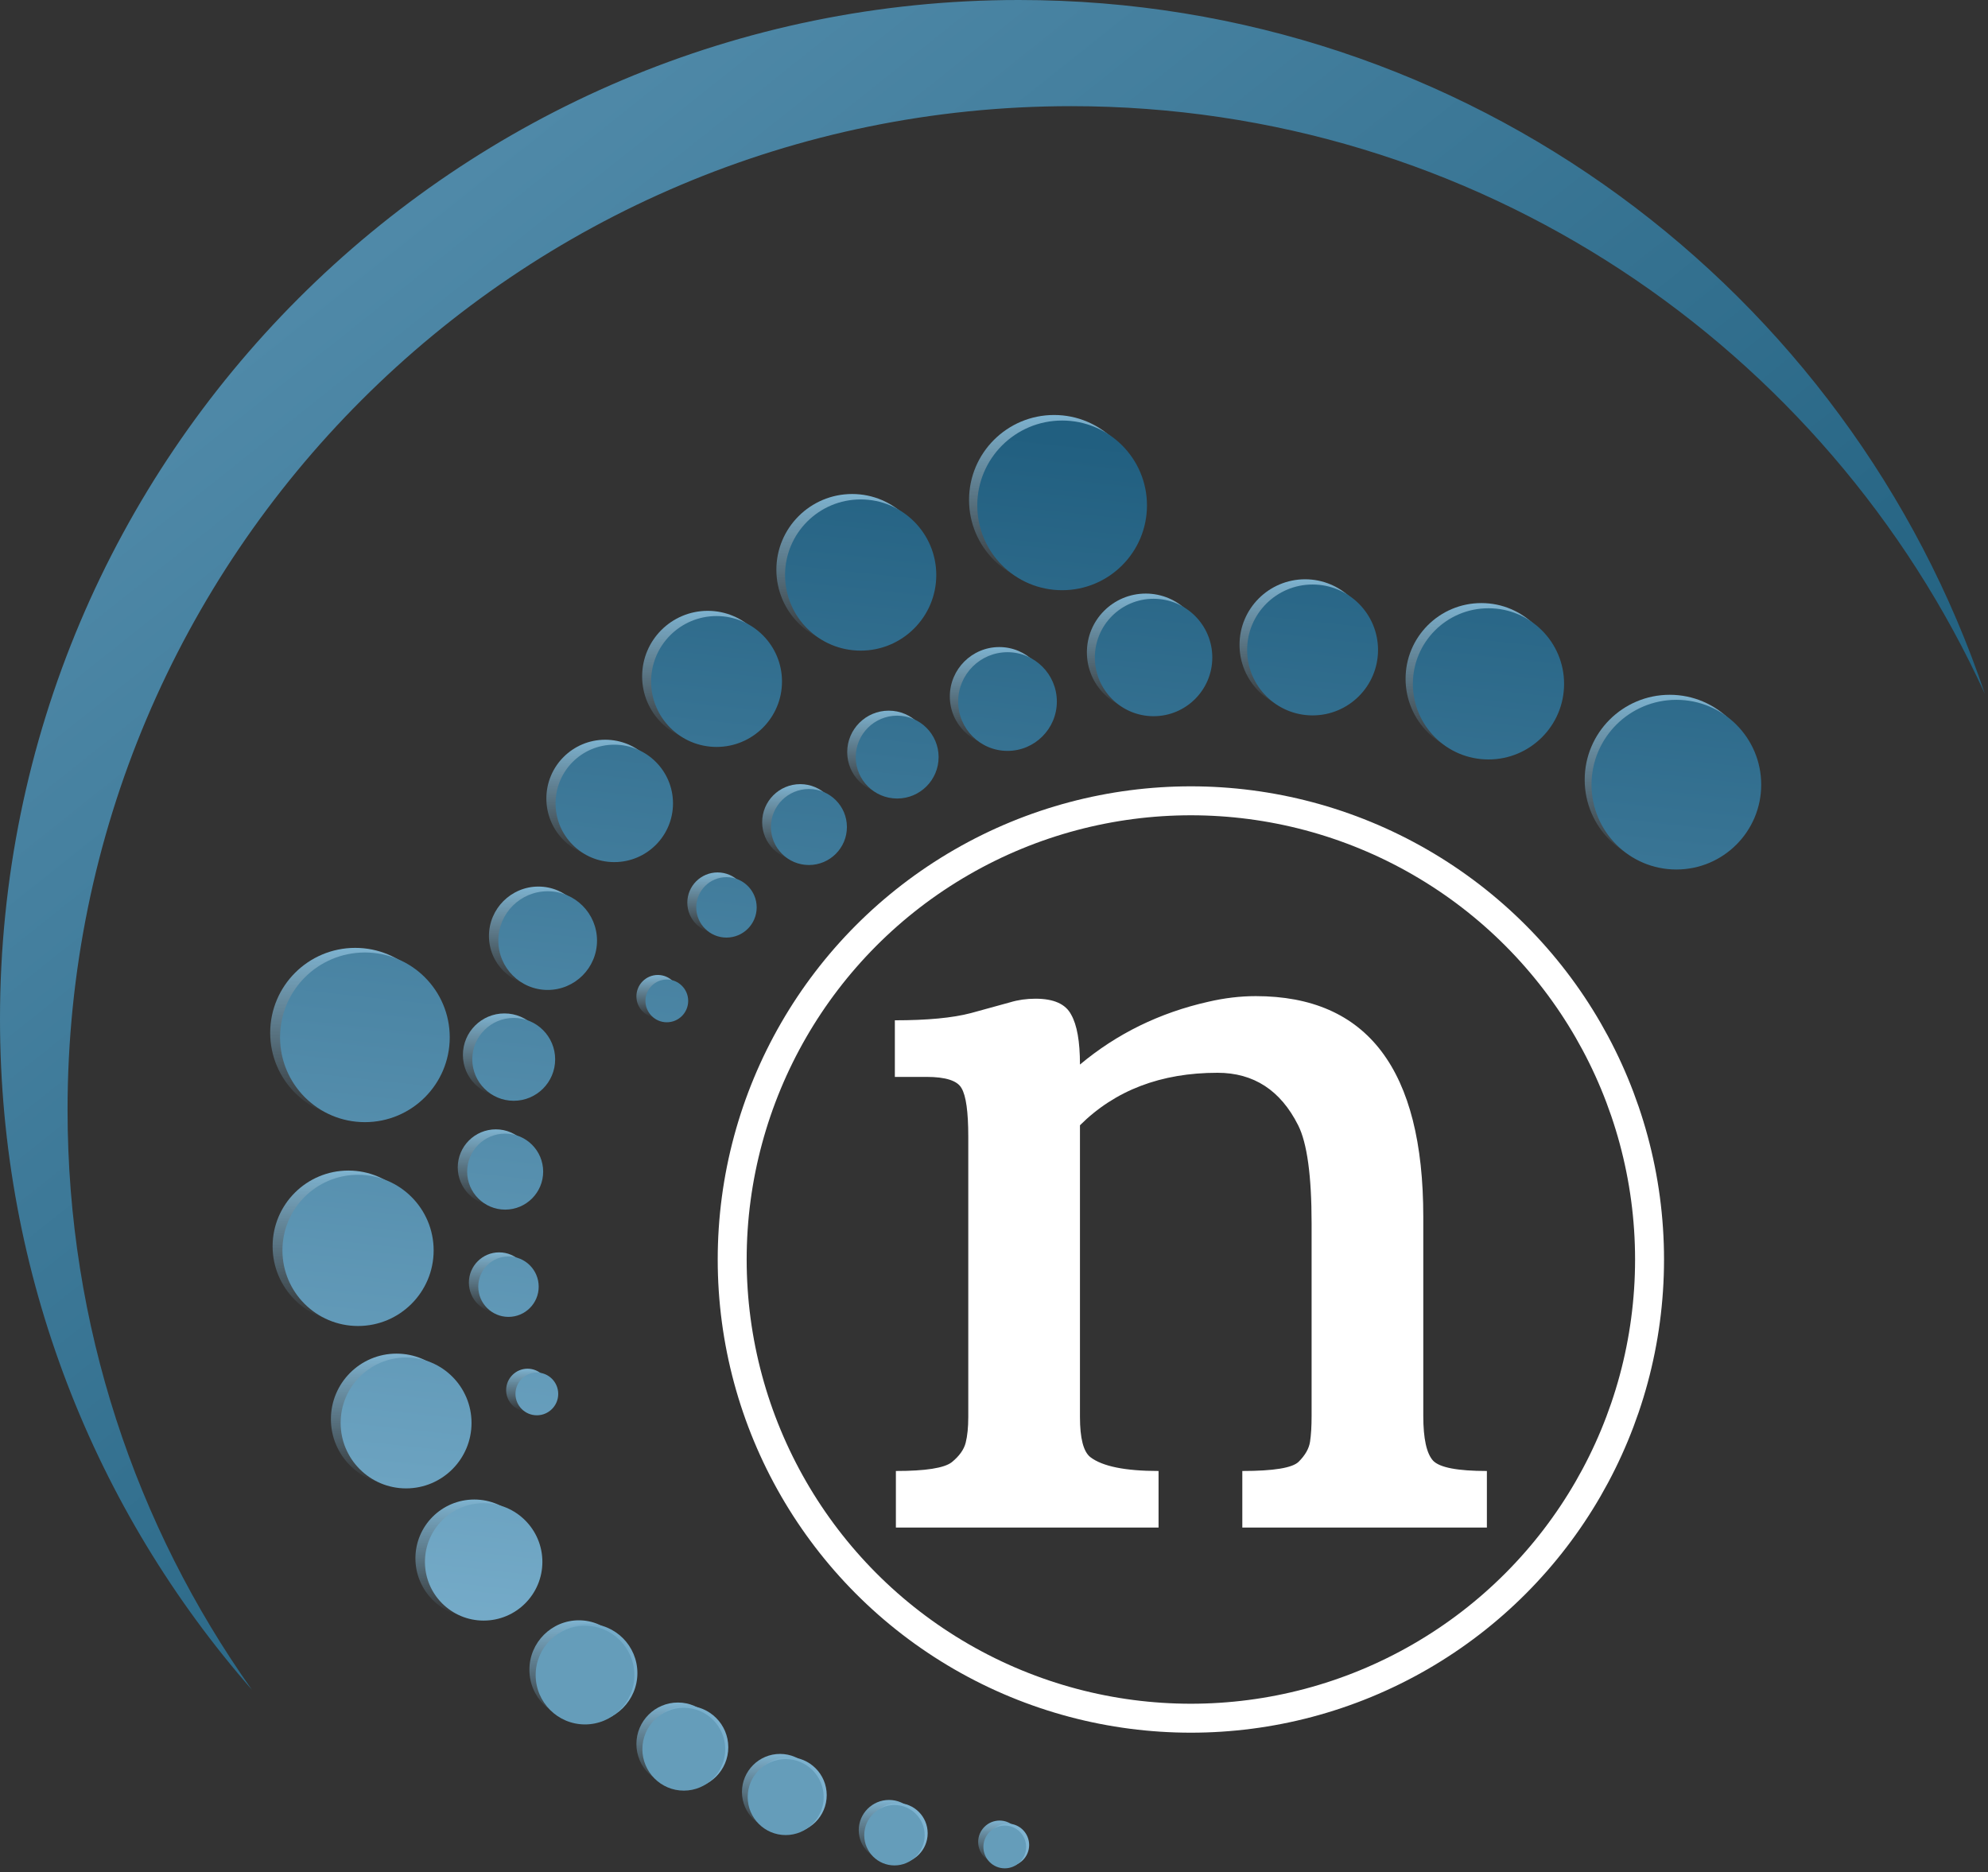 <?xml version="1.0" encoding="UTF-8"?>
<svg xmlns="http://www.w3.org/2000/svg" width="412" height="388" viewBox="0 0 412 388" fill="none">
  <rect x="0" y="0" width="412" height="388" fill="#333333" stroke="none"/>
  <path fill-rule="evenodd" clip-rule="evenodd" d="M411.355 143.803C378.591 71.946 306.128 22 222 22C107.125 22 14 115.125 14 230C14 274.773 28.147 316.243 52.214 350.182C19.703 313.04 0 264.402 0 211.163C0 94.541 94.541 0 211.163 0C304.232 0 383.238 60.21 411.355 143.803Z" fill="url(#paint0_linear_61_4)"></path>
  <path d="M73.62 231.652C83.354 231.652 91.245 223.767 91.245 214.041C91.245 204.314 83.354 196.43 73.62 196.43C63.887 196.43 55.996 204.314 55.996 214.041C55.996 223.767 63.887 231.652 73.62 231.652Z" fill="url(#paint1_linear_61_4)"></path>
  <path d="M72.202 273.966C80.876 273.966 87.907 266.939 87.907 258.272C87.907 249.605 80.876 242.578 72.202 242.578C63.528 242.578 56.496 249.605 56.496 258.272C56.496 266.939 63.528 273.966 72.202 273.966Z" fill="url(#paint2_linear_61_4)"></path>
  <path d="M82.173 307.685C89.681 307.685 95.768 301.603 95.768 294.101C95.768 286.598 89.681 280.516 82.173 280.516C74.665 280.516 68.578 286.598 68.578 294.101C68.578 301.603 74.665 307.685 82.173 307.685Z" fill="url(#paint3_linear_61_4)"></path>
  <path d="M98.291 335.126C105.027 335.126 110.488 329.669 110.488 322.938C110.488 316.207 105.027 310.75 98.291 310.75C91.555 310.75 86.094 316.207 86.094 322.938C86.094 329.669 91.555 335.126 98.291 335.126Z" fill="url(#paint4_linear_61_4)"></path>
  <path d="M119.966 356.268C125.627 356.268 130.217 351.682 130.217 346.025C130.217 340.367 125.627 335.781 119.966 335.781C114.304 335.781 109.715 340.367 109.715 346.025C109.715 351.682 114.304 356.268 119.966 356.268Z" fill="url(#paint5_linear_61_4)"></path>
  <path d="M140.497 370.021C145.25 370.021 149.104 366.17 149.104 361.42C149.104 356.671 145.25 352.82 140.497 352.82C135.744 352.82 131.891 356.671 131.891 361.42C131.891 366.17 135.744 370.021 140.497 370.021Z" fill="url(#paint6_linear_61_4)"></path>
  <path d="M161.66 379.245C166.019 379.245 169.553 375.713 169.553 371.357C169.553 367 166.019 363.469 161.66 363.469C157.3 363.469 153.766 367 153.766 371.357C153.766 375.713 157.3 379.245 161.66 379.245Z" fill="url(#paint7_linear_61_4)"></path>
  <path d="M184.245 385.552C187.712 385.552 190.522 382.744 190.522 379.28C190.522 375.816 187.712 373.008 184.245 373.008C180.779 373.008 177.969 375.816 177.969 379.28C177.969 382.744 180.779 385.552 184.245 385.552Z" fill="url(#paint8_linear_61_4)"></path>
  <path d="M207.159 386.155C209.611 386.155 211.599 384.169 211.599 381.718C211.599 379.268 209.611 377.281 207.159 377.281C204.707 377.281 202.719 379.268 202.719 381.718C202.719 384.169 204.707 386.155 207.159 386.155Z" fill="url(#paint9_linear_61_4)"></path>
  <path d="M218.452 121.222C228.186 121.222 236.077 113.337 236.077 103.611C236.077 93.885 228.186 86 218.452 86C208.719 86 200.828 93.885 200.828 103.611C200.828 113.337 208.719 121.222 218.452 121.222Z" fill="url(#paint10_linear_61_4)"></path>
  <path d="M176.604 133.763C185.278 133.763 192.31 126.736 192.31 118.069C192.31 109.401 185.278 102.375 176.604 102.375C167.93 102.375 160.898 109.401 160.898 118.069C160.898 126.736 167.93 133.763 176.604 133.763Z" fill="url(#paint11_linear_61_4)"></path>
  <path d="M146.673 153.756C154.181 153.756 160.268 147.674 160.268 140.171C160.268 132.668 154.181 126.586 146.673 126.586C139.165 126.586 133.078 132.668 133.078 140.171C133.078 147.674 139.165 153.756 146.673 153.756Z" fill="url(#paint12_linear_61_4)"></path>
  <path d="M125.428 177.673C132.164 177.673 137.625 172.216 137.625 165.485C137.625 158.754 132.164 153.297 125.428 153.297C118.691 153.297 113.23 158.754 113.23 165.485C113.23 172.216 118.691 177.673 125.428 177.673Z" fill="url(#paint13_linear_61_4)"></path>
  <path d="M111.583 204.213C117.245 204.213 121.834 199.627 121.834 193.97C121.834 188.313 117.245 183.727 111.583 183.727C105.922 183.727 101.332 188.313 101.332 193.97C101.332 199.627 105.922 204.213 111.583 204.213Z" fill="url(#paint14_linear_61_4)"></path>
  <path d="M104.54 227.216C109.293 227.216 113.147 223.365 113.147 218.616C113.147 213.866 109.293 210.016 104.54 210.016C99.787 210.016 95.934 213.866 95.934 218.616C95.934 223.365 99.787 227.216 104.54 227.216Z" fill="url(#paint15_linear_61_4)"></path>
  <path d="M102.761 249.815C107.121 249.815 110.655 246.284 110.655 241.927C110.655 237.571 107.121 234.039 102.761 234.039C98.401 234.039 94.867 237.571 94.867 241.927C94.867 246.284 98.401 249.815 102.761 249.815Z" fill="url(#paint16_linear_61_4)"></path>
  <path d="M103.449 272.075C106.915 272.075 109.725 269.267 109.725 265.803C109.725 262.339 106.915 259.531 103.449 259.531C99.982 259.531 97.172 262.339 97.172 265.803C97.172 269.267 99.982 272.075 103.449 272.075Z" fill="url(#paint17_linear_61_4)"></path>
  <path d="M109.335 292.515C111.787 292.515 113.775 290.528 113.775 288.078C113.775 285.627 111.787 283.641 109.335 283.641C106.883 283.641 104.895 285.627 104.895 288.078C104.895 290.528 106.883 292.515 109.335 292.515Z" fill="url(#paint18_linear_61_4)"></path>
  <path d="M346.042 179.207C355.776 179.207 363.666 171.322 363.666 161.595C363.666 151.869 355.776 143.984 346.042 143.984C336.309 143.984 328.418 151.869 328.418 161.595C328.418 171.322 336.309 179.207 346.042 179.207Z" fill="url(#paint19_linear_61_4)"></path>
  <path d="M307.002 156.364C315.676 156.364 322.708 149.338 322.708 140.67C322.708 132.003 315.676 124.977 307.002 124.977C298.328 124.977 291.297 132.003 291.297 140.67C291.297 149.338 298.328 156.364 307.002 156.364Z" fill="url(#paint20_linear_61_4)"></path>
  <path d="M270.478 147.217C277.986 147.217 284.073 141.135 284.073 133.632C284.073 126.129 277.986 120.047 270.478 120.047C262.97 120.047 256.883 126.129 256.883 133.632C256.883 141.135 262.97 147.217 270.478 147.217Z" fill="url(#paint21_linear_61_4)"></path>
  <path d="M237.447 147.384C244.183 147.384 249.644 141.927 249.644 135.196C249.644 128.465 244.183 123.008 237.447 123.008C230.711 123.008 225.25 128.465 225.25 135.196C225.25 141.927 230.711 147.384 237.447 147.384Z" fill="url(#paint22_linear_61_4)"></path>
  <path d="M207.095 154.581C212.756 154.581 217.346 149.995 217.346 144.337C217.346 138.68 212.756 134.094 207.095 134.094C201.433 134.094 196.844 138.68 196.844 144.337C196.844 149.995 201.433 154.581 207.095 154.581Z" fill="url(#paint23_linear_61_4)"></path>
  <path d="M184.185 164.474C188.938 164.474 192.791 160.623 192.791 155.874C192.791 151.124 188.938 147.273 184.185 147.273C179.431 147.273 175.578 151.124 175.578 155.874C175.578 160.623 179.431 164.474 184.185 164.474Z" fill="url(#paint24_linear_61_4)"></path>
  <path d="M165.847 178.276C170.207 178.276 173.741 174.744 173.741 170.388C173.741 166.032 170.207 162.5 165.847 162.5C161.487 162.5 157.953 166.032 157.953 170.388C157.953 174.744 161.487 178.276 165.847 178.276Z" fill="url(#paint25_linear_61_4)"></path>
  <path d="M148.718 193.341C152.185 193.341 154.995 190.533 154.995 187.069C154.995 183.605 152.185 180.797 148.718 180.797C145.252 180.797 142.441 183.605 142.441 187.069C142.441 190.533 145.252 193.341 148.718 193.341Z" fill="url(#paint26_linear_61_4)"></path>
  <path d="M136.331 210.921C138.783 210.921 140.771 208.934 140.771 206.484C140.771 204.033 138.783 202.047 136.331 202.047C133.879 202.047 131.891 204.033 131.891 206.484C131.891 208.934 133.879 210.921 136.331 210.921Z" fill="url(#paint27_linear_61_4)"></path>
  <path fill-rule="evenodd" clip-rule="evenodd" d="M220.119 122.309C229.83 122.309 237.702 114.438 237.702 104.728C237.702 95.019 229.83 87.148 220.119 87.148C210.408 87.148 202.535 95.019 202.535 104.728C202.535 114.438 210.408 122.309 220.119 122.309ZM75.623 232.546C85.334 232.546 93.206 224.675 93.206 214.966C93.206 205.257 85.334 197.386 75.623 197.386C65.912 197.386 58.039 205.257 58.039 214.966C58.039 224.675 65.912 232.546 75.623 232.546ZM74.201 274.789C82.855 274.789 89.87 267.775 89.87 259.123C89.87 250.471 82.855 243.457 74.201 243.457C65.547 243.457 58.531 250.471 58.531 259.123C58.531 267.775 65.547 274.789 74.201 274.789ZM97.721 294.882C97.721 302.372 91.648 308.443 84.157 308.443C76.666 308.443 70.594 302.372 70.594 294.882C70.594 287.393 76.666 281.321 84.157 281.321C91.648 281.321 97.721 287.393 97.721 294.882ZM100.235 335.838C106.956 335.838 112.405 330.391 112.405 323.672C112.405 316.952 106.956 311.505 100.235 311.505C93.515 311.505 88.066 316.952 88.066 323.672C88.066 330.391 93.515 335.838 100.235 335.838ZM132.096 346.72C132.096 352.368 127.517 356.946 121.868 356.946C116.22 356.946 111.641 352.368 111.641 346.72C111.641 341.073 116.22 336.495 121.868 336.495C127.517 336.495 132.096 341.073 132.096 346.72ZM142.348 370.671C147.091 370.671 150.935 366.827 150.935 362.086C150.935 357.345 147.091 353.501 142.348 353.501C137.606 353.501 133.762 357.345 133.762 362.086C133.762 366.827 137.606 370.671 142.348 370.671ZM171.333 372.011C171.333 376.359 167.807 379.885 163.458 379.885C159.108 379.885 155.582 376.359 155.582 372.011C155.582 367.662 159.108 364.137 163.458 364.137C167.807 364.137 171.333 367.662 171.333 372.011ZM185.993 386.171C189.451 386.171 192.255 383.368 192.255 379.91C192.255 376.452 189.451 373.649 185.993 373.649C182.534 373.649 179.73 376.452 179.73 379.91C179.73 383.368 182.534 386.171 185.993 386.171ZM213.286 382.343C213.286 384.789 211.303 386.772 208.856 386.772C206.409 386.772 204.426 384.789 204.426 382.343C204.426 379.897 206.409 377.914 208.856 377.914C211.303 377.914 213.286 379.897 213.286 382.343ZM194.038 119.164C194.038 127.817 187.023 134.831 178.369 134.831C169.715 134.831 162.699 127.817 162.699 119.164C162.699 110.512 169.715 103.498 178.369 103.498C187.023 103.498 194.038 110.512 194.038 119.164ZM148.501 154.79C155.992 154.79 162.065 148.719 162.065 141.229C162.065 133.74 155.992 127.668 148.501 127.668C141.01 127.668 134.938 133.74 134.938 141.229C134.938 148.719 141.01 154.79 148.501 154.79ZM139.475 166.49C139.475 173.21 134.027 178.657 127.306 178.657C120.585 178.657 115.137 173.21 115.137 166.49C115.137 159.771 120.585 154.324 127.306 154.324C134.027 154.324 139.475 159.771 139.475 166.49ZM113.501 205.148C119.149 205.148 123.728 200.57 123.728 194.923C123.728 189.276 119.149 184.698 113.501 184.698C107.852 184.698 103.273 189.276 103.273 194.923C103.273 200.57 107.852 205.148 113.501 205.148ZM115.052 219.532C115.052 224.273 111.208 228.117 106.466 228.117C101.723 228.117 97.879 224.273 97.879 219.532C97.879 214.791 101.723 210.947 106.466 210.947C111.208 210.947 115.052 214.791 115.052 219.532ZM104.692 250.672C109.042 250.672 112.568 247.146 112.568 242.798C112.568 238.449 109.042 234.924 104.692 234.924C100.342 234.924 96.816 238.449 96.816 242.798C96.816 247.146 100.342 250.672 104.692 250.672ZM111.642 266.641C111.642 270.099 108.838 272.902 105.379 272.902C101.921 272.902 99.117 270.099 99.117 266.641C99.117 263.183 101.921 260.38 105.379 260.38C108.838 260.38 111.642 263.183 111.642 266.641ZM111.258 293.295C113.705 293.295 115.688 291.311 115.688 288.865C115.688 286.419 113.705 284.436 111.258 284.436C108.812 284.436 106.828 286.419 106.828 288.865C106.828 291.311 108.812 293.295 111.258 293.295ZM364.999 162.608C364.999 172.317 357.127 180.188 347.416 180.188C337.704 180.188 329.832 172.317 329.832 162.608C329.832 152.898 337.704 145.028 347.416 145.028C357.127 145.028 364.999 152.898 364.999 162.608ZM308.478 157.384C317.132 157.384 324.147 150.37 324.147 141.718C324.147 133.066 317.132 126.052 308.478 126.052C299.824 126.052 292.809 133.066 292.809 141.718C292.809 150.37 299.824 157.384 308.478 157.384ZM285.588 134.692C285.588 142.181 279.516 148.253 272.025 148.253C264.534 148.253 258.461 142.181 258.461 134.692C258.461 127.202 264.534 121.131 272.025 121.131C279.516 121.131 285.588 127.202 285.588 134.692ZM239.071 148.42C245.792 148.42 251.241 142.973 251.241 136.253C251.241 129.534 245.792 124.086 239.071 124.086C232.351 124.086 226.902 129.534 226.902 136.253C226.902 142.973 232.351 148.42 239.071 148.42ZM219.025 145.384C219.025 151.031 214.446 155.609 208.798 155.609C203.149 155.609 198.57 151.031 198.57 145.384C198.57 139.737 203.149 135.159 208.798 135.159C214.446 135.159 219.025 139.737 219.025 145.384ZM185.934 165.48C190.677 165.48 194.521 161.636 194.521 156.895C194.521 152.153 190.677 148.31 185.934 148.31C181.192 148.31 177.348 152.153 177.348 156.895C177.348 161.636 181.192 165.48 185.934 165.48ZM175.517 171.384C175.517 175.733 171.991 179.258 167.641 179.258C163.292 179.258 159.766 175.733 159.766 171.384C159.766 167.035 163.292 163.51 167.641 163.51C171.991 163.51 175.517 167.035 175.517 171.384ZM150.555 194.298C154.014 194.298 156.818 191.495 156.818 188.037C156.818 184.579 154.014 181.776 150.555 181.776C147.097 181.776 144.293 184.579 144.293 188.037C144.293 191.495 147.097 194.298 150.555 194.298ZM142.622 207.419C142.622 209.866 140.638 211.849 138.192 211.849C135.745 211.849 133.762 209.866 133.762 207.419C133.762 204.973 135.745 202.99 138.192 202.99C140.638 202.99 142.622 204.973 142.622 207.419Z" fill="url(#paint28_linear_61_4)"></path>
  <path d="M121.239 357.357C126.888 357.357 131.467 352.779 131.467 347.132C131.467 341.484 126.888 336.906 121.239 336.906C115.591 336.906 111.012 341.484 111.012 347.132C111.012 352.779 115.591 357.357 121.239 357.357Z" fill="#659DBA"></path>
  <path d="M141.716 371.076C146.458 371.076 150.302 367.233 150.302 362.491C150.302 357.75 146.458 353.906 141.716 353.906C136.973 353.906 133.129 357.75 133.129 362.491C133.129 367.233 136.973 371.076 141.716 371.076Z" fill="#659DBA"></path>
  <path d="M162.829 380.287C167.178 380.287 170.705 376.762 170.705 372.413C170.705 368.064 167.178 364.539 162.829 364.539C158.479 364.539 154.953 368.064 154.953 372.413C154.953 376.762 158.479 380.287 162.829 380.287Z" fill="#659DBA"></path>
  <path d="M185.372 386.577C188.83 386.577 191.634 383.774 191.634 380.316C191.634 376.858 188.83 374.055 185.372 374.055C181.913 374.055 179.109 376.858 179.109 380.316C179.109 383.774 181.913 386.577 185.372 386.577Z" fill="#659DBA"></path>
  <path d="M208.231 387.179C210.678 387.179 212.661 385.196 212.661 382.75C212.661 380.303 210.678 378.32 208.231 378.32C205.784 378.32 203.801 380.303 203.801 382.75C203.801 385.196 205.784 387.179 208.231 387.179Z" fill="#659DBA"></path>
  <circle cx="246.8" cy="261.011" r="95.058" stroke="white" stroke-width="6"></circle>
  <path d="M252.318 222.315C240.603 222.315 231.102 225.94 223.815 233.19V293.642C223.815 298.048 224.529 300.82 225.958 301.958C228.458 303.877 233.173 304.836 240.103 304.836V316.564H185.667V304.836C191.811 304.836 195.669 304.232 197.24 303.024C198.812 301.744 199.776 300.394 200.133 298.972C200.491 297.551 200.669 295.774 200.669 293.642V235.536C200.669 230.418 200.205 227.078 199.276 225.514C198.419 223.95 195.99 223.168 191.99 223.168H185.453V211.441C192.168 211.441 197.419 210.943 201.205 209.948C205.063 208.882 207.777 208.136 209.349 207.709C210.992 207.212 212.742 206.963 214.6 206.963C218.386 206.963 220.85 208.064 221.993 210.268C223.208 212.4 223.815 215.847 223.815 220.61C231.459 214.213 240.317 209.877 250.39 207.602C253.747 206.821 257.033 206.43 260.248 206.43C283.394 206.43 294.967 221.676 294.967 252.168V293.428C294.967 298.12 295.645 301.211 297.002 302.704C298.36 304.126 302.075 304.836 308.147 304.836V316.564H257.462V304.836C263.963 304.836 267.856 304.197 269.142 302.917C270.499 301.567 271.285 300.181 271.499 298.759C271.714 297.338 271.821 295.561 271.821 293.428V253.554C271.821 243.674 270.892 236.886 269.035 233.19C265.391 225.94 259.819 222.315 252.318 222.315Z" fill="white"></path>
  <defs>
    <linearGradient id="paint0_linear_61_4" x1="85" y1="45" x2="265" y2="271" gradientUnits="userSpaceOnUse">
      <stop stop-color="#4F89A8"></stop>
      <stop offset="1" stop-color="#21607F"></stop>
    </linearGradient>
    <linearGradient id="paint1_linear_61_4" x1="73.62" y1="196.43" x2="73.62" y2="231.652" gradientUnits="userSpaceOnUse">
      <stop stop-color="#7EB3D0"></stop>
      <stop offset="1" stop-color="#7EB3D0" stop-opacity="0"></stop>
    </linearGradient>
    <linearGradient id="paint2_linear_61_4" x1="72.202" y1="242.578" x2="72.202" y2="273.966" gradientUnits="userSpaceOnUse">
      <stop stop-color="#7EB3D0"></stop>
      <stop offset="1" stop-color="#7EB3D0" stop-opacity="0"></stop>
    </linearGradient>
    <linearGradient id="paint3_linear_61_4" x1="82.173" y1="280.516" x2="82.173" y2="307.685" gradientUnits="userSpaceOnUse">
      <stop stop-color="#7EB3D0"></stop>
      <stop offset="1" stop-color="#7EB3D0" stop-opacity="0"></stop>
    </linearGradient>
    <linearGradient id="paint4_linear_61_4" x1="98.291" y1="310.75" x2="98.291" y2="335.126" gradientUnits="userSpaceOnUse">
      <stop stop-color="#7EB3D0"></stop>
      <stop offset="1" stop-color="#7EB3D0" stop-opacity="0"></stop>
    </linearGradient>
    <linearGradient id="paint5_linear_61_4" x1="119.966" y1="335.781" x2="119.966" y2="356.268" gradientUnits="userSpaceOnUse">
      <stop stop-color="#7EB3D0"></stop>
      <stop offset="1" stop-color="#7EB3D0" stop-opacity="0"></stop>
    </linearGradient>
    <linearGradient id="paint6_linear_61_4" x1="140.497" y1="352.82" x2="140.497" y2="370.021" gradientUnits="userSpaceOnUse">
      <stop stop-color="#7EB3D0"></stop>
      <stop offset="1" stop-color="#7EB3D0" stop-opacity="0"></stop>
    </linearGradient>
    <linearGradient id="paint7_linear_61_4" x1="161.66" y1="363.469" x2="161.66" y2="379.245" gradientUnits="userSpaceOnUse">
      <stop stop-color="#7EB3D0"></stop>
      <stop offset="1" stop-color="#7EB3D0" stop-opacity="0"></stop>
    </linearGradient>
    <linearGradient id="paint8_linear_61_4" x1="184.245" y1="373.008" x2="184.245" y2="385.552" gradientUnits="userSpaceOnUse">
      <stop stop-color="#7EB3D0"></stop>
      <stop offset="1" stop-color="#7EB3D0" stop-opacity="0"></stop>
    </linearGradient>
    <linearGradient id="paint9_linear_61_4" x1="207.159" y1="377.281" x2="207.159" y2="386.155" gradientUnits="userSpaceOnUse">
      <stop stop-color="#7EB3D0"></stop>
      <stop offset="1" stop-color="#7EB3D0" stop-opacity="0"></stop>
    </linearGradient>
    <linearGradient id="paint10_linear_61_4" x1="218.452" y1="86" x2="218.452" y2="121.222" gradientUnits="userSpaceOnUse">
      <stop stop-color="#7EB3D0"></stop>
      <stop offset="1" stop-color="#7EB3D0" stop-opacity="0"></stop>
    </linearGradient>
    <linearGradient id="paint11_linear_61_4" x1="176.604" y1="102.375" x2="176.604" y2="133.763" gradientUnits="userSpaceOnUse">
      <stop stop-color="#7EB3D0"></stop>
      <stop offset="1" stop-color="#7EB3D0" stop-opacity="0"></stop>
    </linearGradient>
    <linearGradient id="paint12_linear_61_4" x1="146.673" y1="126.586" x2="146.673" y2="153.756" gradientUnits="userSpaceOnUse">
      <stop stop-color="#7EB3D0"></stop>
      <stop offset="1" stop-color="#7EB3D0" stop-opacity="0"></stop>
    </linearGradient>
    <linearGradient id="paint13_linear_61_4" x1="125.428" y1="153.297" x2="125.428" y2="177.673" gradientUnits="userSpaceOnUse">
      <stop stop-color="#7EB3D0"></stop>
      <stop offset="1" stop-color="#7EB3D0" stop-opacity="0"></stop>
    </linearGradient>
    <linearGradient id="paint14_linear_61_4" x1="111.583" y1="183.727" x2="111.583" y2="204.213" gradientUnits="userSpaceOnUse">
      <stop stop-color="#7EB3D0"></stop>
      <stop offset="1" stop-color="#7EB3D0" stop-opacity="0"></stop>
    </linearGradient>
    <linearGradient id="paint15_linear_61_4" x1="104.54" y1="210.016" x2="104.54" y2="227.216" gradientUnits="userSpaceOnUse">
      <stop stop-color="#7EB3D0"></stop>
      <stop offset="1" stop-color="#7EB3D0" stop-opacity="0"></stop>
    </linearGradient>
    <linearGradient id="paint16_linear_61_4" x1="102.761" y1="234.039" x2="102.761" y2="249.815" gradientUnits="userSpaceOnUse">
      <stop stop-color="#7EB3D0"></stop>
      <stop offset="1" stop-color="#7EB3D0" stop-opacity="0"></stop>
    </linearGradient>
    <linearGradient id="paint17_linear_61_4" x1="103.449" y1="259.531" x2="103.449" y2="272.075" gradientUnits="userSpaceOnUse">
      <stop stop-color="#7EB3D0"></stop>
      <stop offset="1" stop-color="#7EB3D0" stop-opacity="0"></stop>
    </linearGradient>
    <linearGradient id="paint18_linear_61_4" x1="109.335" y1="283.641" x2="109.335" y2="292.515" gradientUnits="userSpaceOnUse">
      <stop stop-color="#7EB3D0"></stop>
      <stop offset="1" stop-color="#7EB3D0" stop-opacity="0"></stop>
    </linearGradient>
    <linearGradient id="paint19_linear_61_4" x1="346.042" y1="143.984" x2="346.042" y2="179.207" gradientUnits="userSpaceOnUse">
      <stop stop-color="#7EB3D0"></stop>
      <stop offset="1" stop-color="#7EB3D0" stop-opacity="0"></stop>
    </linearGradient>
    <linearGradient id="paint20_linear_61_4" x1="307.002" y1="124.977" x2="307.002" y2="156.364" gradientUnits="userSpaceOnUse">
      <stop stop-color="#7EB3D0"></stop>
      <stop offset="1" stop-color="#7EB3D0" stop-opacity="0"></stop>
    </linearGradient>
    <linearGradient id="paint21_linear_61_4" x1="270.478" y1="120.047" x2="270.478" y2="147.217" gradientUnits="userSpaceOnUse">
      <stop stop-color="#7EB3D0"></stop>
      <stop offset="1" stop-color="#7EB3D0" stop-opacity="0"></stop>
    </linearGradient>
    <linearGradient id="paint22_linear_61_4" x1="237.447" y1="123.008" x2="237.447" y2="147.384" gradientUnits="userSpaceOnUse">
      <stop stop-color="#7EB3D0"></stop>
      <stop offset="1" stop-color="#7EB3D0" stop-opacity="0"></stop>
    </linearGradient>
    <linearGradient id="paint23_linear_61_4" x1="207.095" y1="134.094" x2="207.095" y2="154.581" gradientUnits="userSpaceOnUse">
      <stop stop-color="#7EB3D0"></stop>
      <stop offset="1" stop-color="#7EB3D0" stop-opacity="0"></stop>
    </linearGradient>
    <linearGradient id="paint24_linear_61_4" x1="184.185" y1="147.273" x2="184.185" y2="164.474" gradientUnits="userSpaceOnUse">
      <stop stop-color="#7EB3D0"></stop>
      <stop offset="1" stop-color="#7EB3D0" stop-opacity="0"></stop>
    </linearGradient>
    <linearGradient id="paint25_linear_61_4" x1="165.847" y1="162.5" x2="165.847" y2="178.276" gradientUnits="userSpaceOnUse">
      <stop stop-color="#7EB3D0"></stop>
      <stop offset="1" stop-color="#7EB3D0" stop-opacity="0"></stop>
    </linearGradient>
    <linearGradient id="paint26_linear_61_4" x1="148.718" y1="180.797" x2="148.718" y2="193.341" gradientUnits="userSpaceOnUse">
      <stop stop-color="#7EB3D0"></stop>
      <stop offset="1" stop-color="#7EB3D0" stop-opacity="0"></stop>
    </linearGradient>
    <linearGradient id="paint27_linear_61_4" x1="136.331" y1="202.047" x2="136.331" y2="210.921" gradientUnits="userSpaceOnUse">
      <stop stop-color="#7EB3D0"></stop>
      <stop offset="1" stop-color="#7EB3D0" stop-opacity="0"></stop>
    </linearGradient>
    <linearGradient id="paint28_linear_61_4" x1="243.173" y1="93.238" x2="211.506" y2="386.772" gradientUnits="userSpaceOnUse">
      <stop stop-color="#215F80"></stop>
      <stop offset="1" stop-color="#81B6D3"></stop>
    </linearGradient>
  </defs>
</svg>
